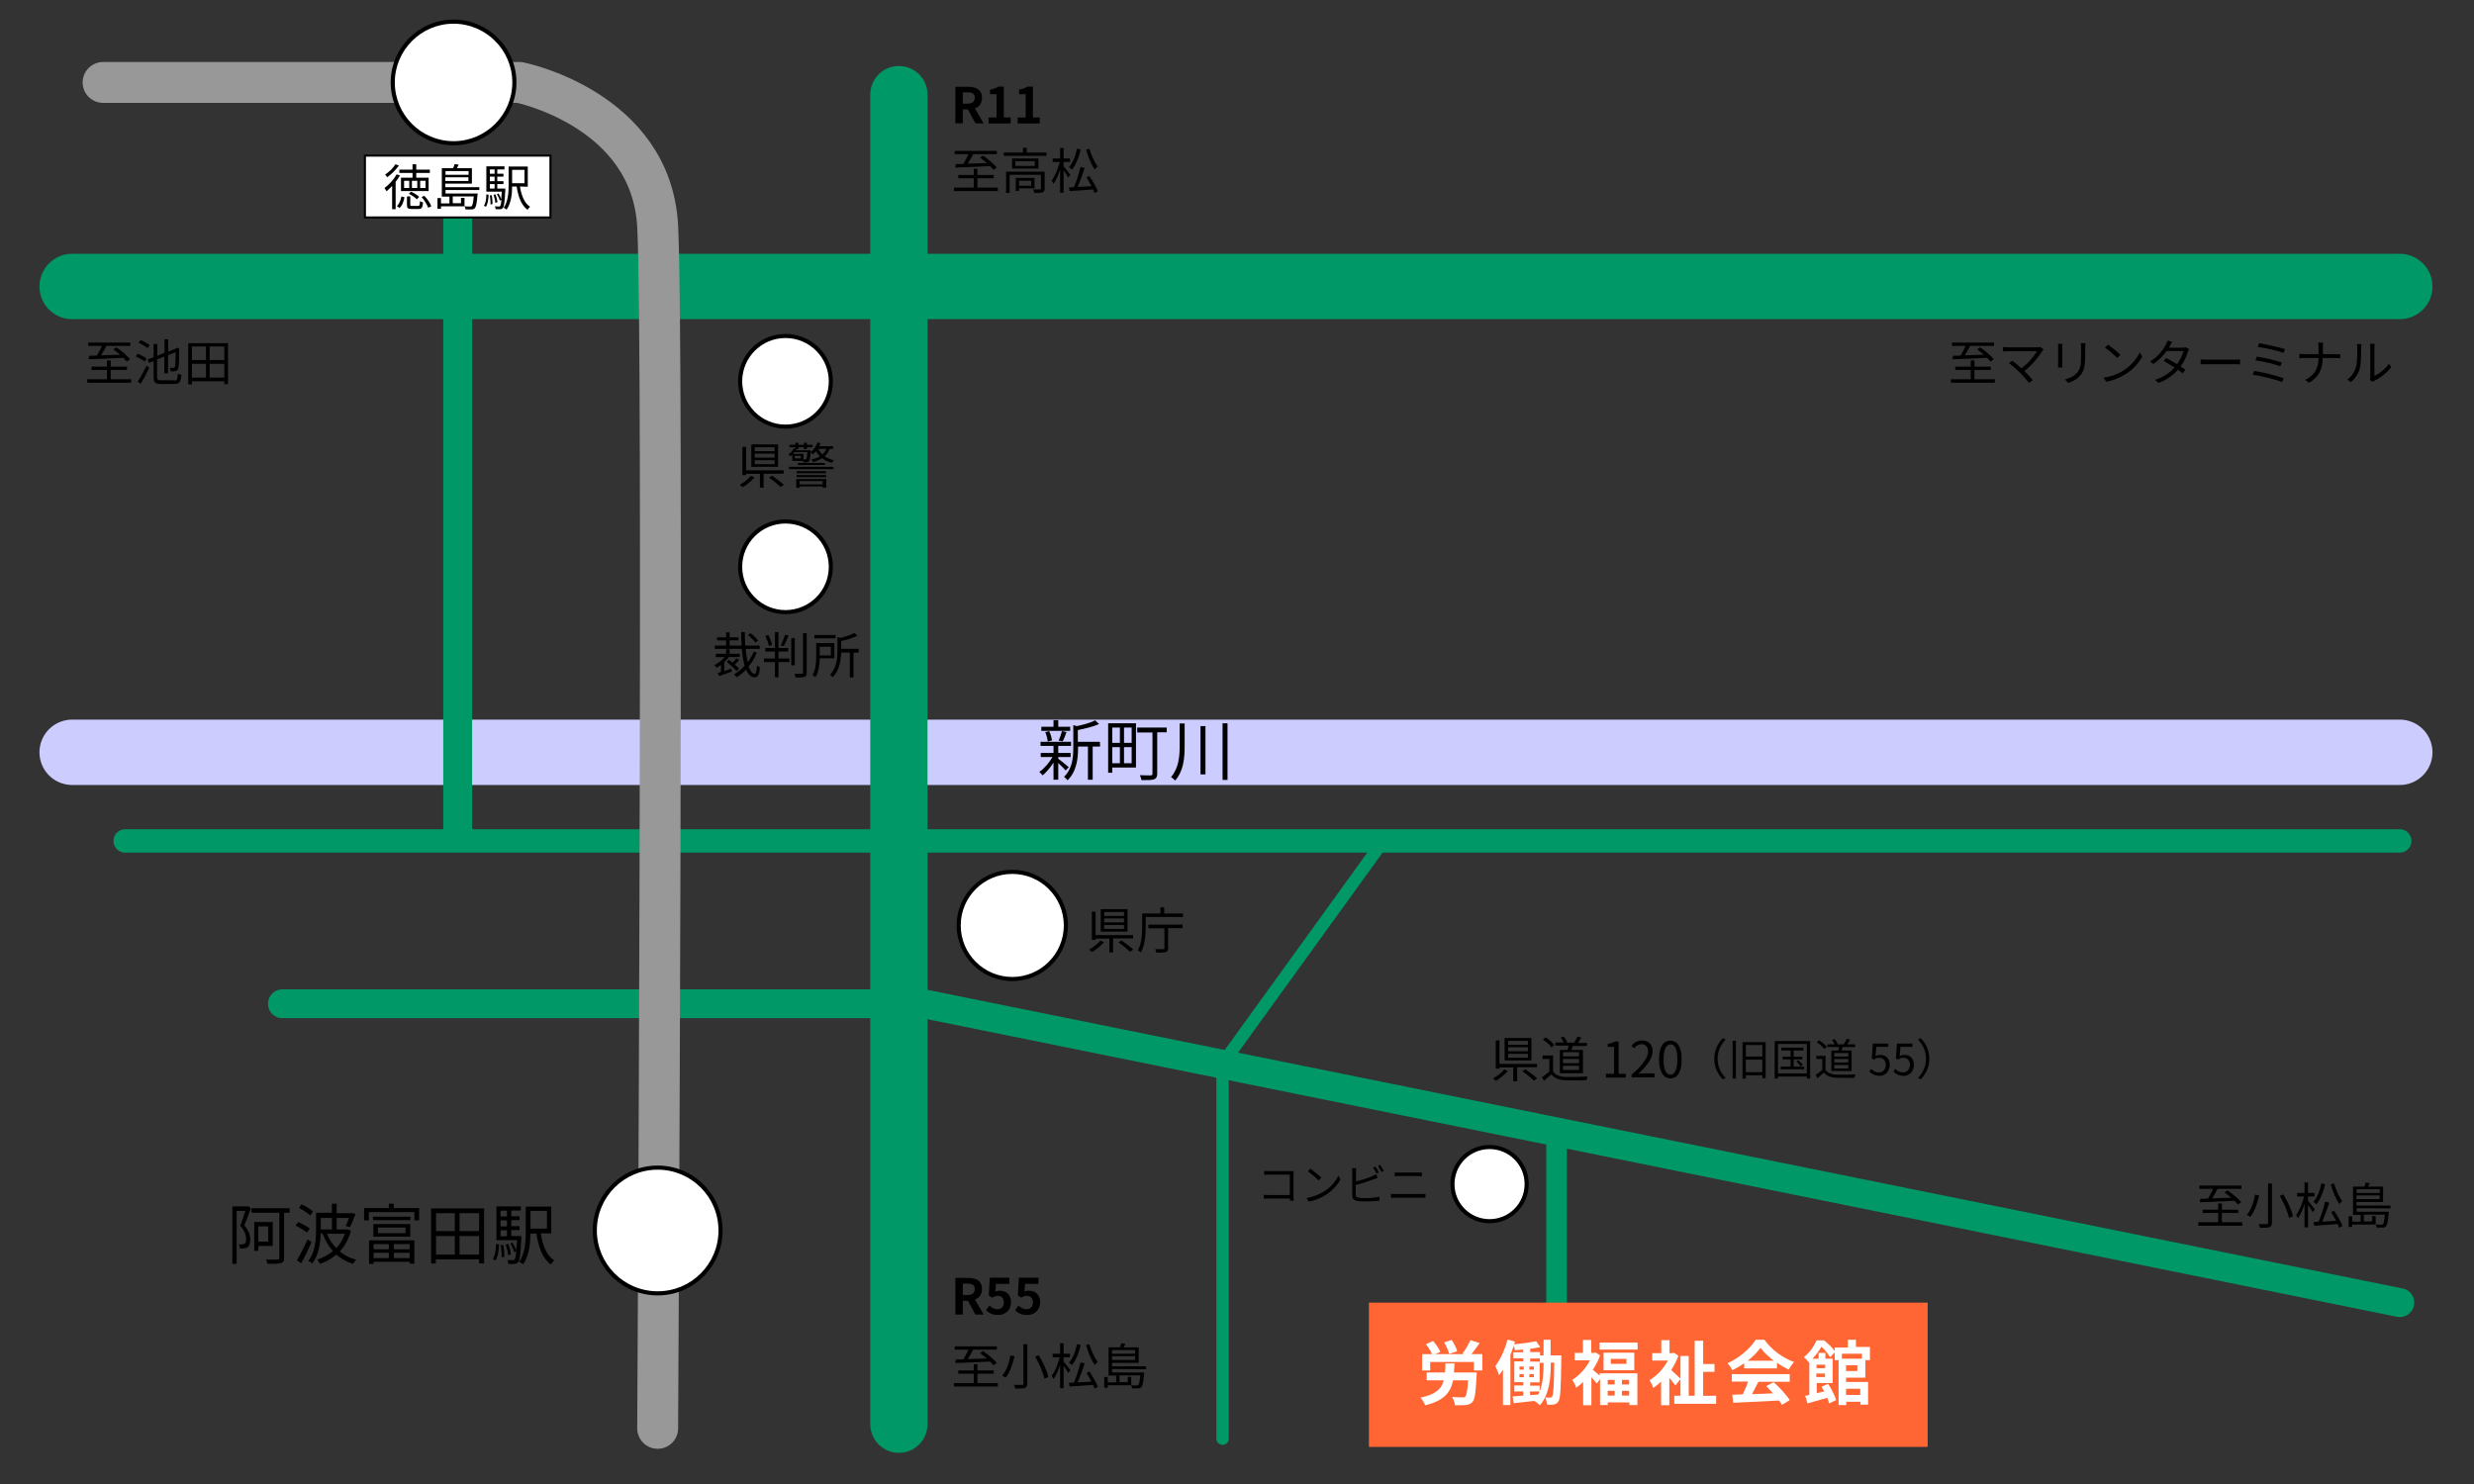 <?xml version="1.0" encoding="utf-8"?>
<!-- Generator: Adobe Illustrator 27.8.1, SVG Export Plug-In . SVG Version: 6.00 Build 0)  -->
<svg version="1.1" id="レイヤー_1" xmlns="http://www.w3.org/2000/svg" xmlns:xlink="http://www.w3.org/1999/xlink" x="0px"
	 y="0px" viewBox="0 0 1200 720" style="enable-background:new 0 0 1200 720;" xml:space="preserve">
<rect x="0" y="0" width="1200" height="720" fill="#333333" stroke="none"/>
<style type="text/css">
	.st0{fill:none;stroke:#CCCCFF;stroke-width:31.715;stroke-linecap:round;stroke-linejoin:round;stroke-miterlimit:10;}
	.st1{fill:none;stroke:#009866;stroke-width:31.715;stroke-linecap:round;stroke-linejoin:round;stroke-miterlimit:10;}
	.st2{fill:none;stroke:#009866;stroke-width:27.767;stroke-linecap:round;stroke-linejoin:round;stroke-miterlimit:10;}
	.st3{fill:none;stroke:#009866;stroke-width:14;stroke-linecap:round;stroke-linejoin:round;stroke-miterlimit:10;}
	.st4{fill:none;stroke:#009866;stroke-width:11.327;stroke-linecap:round;stroke-linejoin:round;stroke-miterlimit:10;}
	.st5{fill:none;stroke:#009866;stroke-width:10;stroke-linecap:round;stroke-linejoin:round;stroke-miterlimit:10;}
	.st6{fill:none;stroke:#009866;stroke-width:6;stroke-linecap:round;stroke-linejoin:round;stroke-miterlimit:10;}
	.st7{fill:#FFFFFF;}
	.st8{fill:#FFFFFF;stroke:#000000;stroke-miterlimit:10;}
	.st9{fill:#FF6633;}
	.st10{fill:none;stroke:#989899;stroke-width:19.834;stroke-linecap:round;stroke-linejoin:round;stroke-miterlimit:10;}
</style>
<g id="レイヤー_2_00000014631770864926876840000016657008604480489897_">
	<line class="st0" x1="35" y1="365" x2="1164" y2="365"/>
	<line class="st1" x1="35" y1="139" x2="1164" y2="139"/>
	<line class="st2" x1="436" y1="45.9" x2="436" y2="691"/>
	<line class="st3" x1="137" y1="487" x2="436" y2="487"/>
	<line class="st3" x1="448" y1="487" x2="1164" y2="632"/>
	<line class="st4" x1="60.7" y1="408" x2="1164" y2="408"/>
	<line class="st3" x1="222" y1="90" x2="222" y2="404"/>
	<line class="st5" x1="755" y1="549" x2="755" y2="646"/>
	<line class="st6" x1="593" y1="516" x2="593" y2="698"/>
	<line class="st6" x1="593" y1="516" x2="671" y2="408"/>
	<g>
		<path d="M516.9,373.8c-0.7-0.8-2.3-2.4-3.6-3.6v8.1H511V370c-1.6,2.5-3.6,4.8-5.3,6.2c-0.4-0.5-1.1-1.3-1.6-1.7
			c2.3-1.5,4.8-4.4,6.4-7.2h-5.7v-2h6.2v-3.4h-6.3v-2h14.8v2h-6.2v3.4h6v2h-6v0.8c1.2,0.9,4.3,3.4,5.1,4.1L516.9,373.8z
			 M519.1,354.6h-14v-2h5.9v-3.2h2.3v3.2h5.8V354.6z M508.2,359.8c-0.1-1.2-0.6-3.2-1.2-4.6l1.9-0.5c0.7,1.4,1.2,3.3,1.4,4.5
			L508.2,359.8z M513.5,359.3c0.6-1.3,1.3-3.3,1.6-4.6l2.2,0.5c-0.6,1.6-1.2,3.4-1.9,4.5L513.5,359.3z M533.6,362.2H530v16.1h-2.3
			v-16.1h-4.8v0.8c0,4.8-0.6,11.2-5.1,15.6c-0.3-0.5-1.2-1.3-1.7-1.7c4.1-4,4.5-9.5,4.5-14v-11.1l1.7,0.5c3.3-0.7,6.8-1.7,8.9-2.8
			l1.9,1.8c-2.7,1.2-6.7,2.2-10.3,2.9v5.7h10.7L533.6,362.2L533.6,362.2z"/>
		<path d="M551,372.4h-11.5v2.5h-2v-24H551V372.4z M539.5,353v7.4h3.7V353H539.5z M539.5,370.3h3.7v-7.8h-3.7V370.3z M548.9,353
			h-3.7v7.4h3.7V353z M548.9,370.3v-7.8h-3.7v7.8H548.9z M565.8,355.3h-4.5v20c0,1.6-0.4,2.3-1.5,2.8c-1.1,0.4-3.1,0.4-6.1,0.4
			c-0.1-0.6-0.5-1.7-0.8-2.4c2.3,0.1,4.5,0.1,5.2,0.1c0.6,0,0.9-0.2,0.9-0.8v-20h-7.4V353h14.3v2.3H565.8z"/>
		<path d="M574.6,351v10.8c0,6.1-0.5,12.2-4.6,16.9c-0.4-0.5-1.4-1.3-2-1.7c3.7-4.3,4.2-9.8,4.2-15.3V351H574.6z M584.7,352.3v23.4
			h-2.4v-23.4H584.7z M595.4,350.9v27.5H593v-27.5H595.4z"/>
	</g>
	<g>
		<g>
			<path d="M484,91v1.7h-21.3V91h9.6v-4.5h-7.5v-1.6h7.5v-3h1.8v3h7.9v1.6h-7.9V91H484z M463.6,79.6c1.1,0,2.3,0,3.7-0.1
				c0.8-1.4,1.8-3.2,2.4-4.7h-6.6v-1.6h20.4v1.6H472c-0.8,1.6-1.7,3.3-2.6,4.6c2.9-0.1,6.1-0.2,9.3-0.3c-1.1-0.9-2.2-1.8-3.3-2.6
				l1.4-1c2.4,1.6,5.3,4.1,6.7,5.8l-1.6,1.1c-0.4-0.5-1-1.1-1.7-1.8c-6.1,0.3-12.6,0.6-16.8,0.7L463.6,79.6z"/>
			<path d="M507.6,74v1.6h-20.7V74h9.3v-2.3h1.8V74H507.6z M506.7,91.5c0,1-0.2,1.5-1,1.8s-2,0.3-4,0.3c-0.1-0.5-0.3-1.2-0.6-1.7
				c1.5,0,2.9,0,3.3,0s0.5-0.1,0.5-0.5v-6.6h-15.2v8.8H488V83.3h18.7V91.5z M503.7,76.9v4.9h-12.8v-4.9H503.7z M501.9,78.2h-9.4v2.3
				h9.4V78.2z M494.3,91.4v1.2h-1.6v-6.3h9.1v5.1C501.8,91.4,494.3,91.4,494.3,91.4z M494.3,87.7v2.4h5.9v-2.4H494.3z"/>
			<path d="M518.1,86.1c-0.4-0.8-1.4-2.3-2.2-3.5v10.9h-1.7V82.3c-0.9,2.7-2,5.3-3.2,6.9c-0.2-0.5-0.6-1.2-0.9-1.6
				c1.6-2,3.1-5.8,3.9-9h-3.4v-1.7h3.6v-5.1h1.7v5.1h3.1v1.7h-3.1v2.1c0.7,0.8,2.8,3.5,3.3,4.2L518.1,86.1z M524.2,72.6
				c-0.9,3.8-2.4,7.4-4.2,9.7c-0.3-0.3-1.1-0.9-1.5-1.2c1.9-2.1,3.2-5.4,3.9-9L524.2,72.6z M528.4,85.4c1.6,2.4,3.4,5.5,4.1,7.4
				l-1.6,0.9c-0.2-0.5-0.4-1.1-0.7-1.8c-4.2,0.3-8.4,0.6-11.4,0.8l-0.3-1.8c0.7,0,1.6-0.1,2.4-0.1c1.2-2.7,2.5-6.8,3.2-9.8l2,0.5
				c-0.9,2.9-2.3,6.6-3.4,9.2c2.1-0.1,4.4-0.2,6.7-0.4c-0.7-1.4-1.6-2.9-2.4-4.2L528.4,85.4z M528.4,72.2c0.9,3.1,2.6,6.7,4,8.6
				c-0.4,0.3-1.1,1-1.4,1.4c-1.6-2.2-3.2-6.1-4.2-9.6L528.4,72.2z"/>
		</g>
	</g>
	<g>
		<g>
			<path d="M473.1,59.8l-3.6-6.7H467v6.7h-3.6V42.1h6.2c3.7,0,6.7,1.3,6.7,5.4c0,2.7-1.3,4.3-3.4,5.1l4.2,7.3L473.1,59.8L473.1,59.8
				z M467,50.3h2.3c2.3,0,3.5-1,3.5-2.9s-1.2-2.6-3.5-2.6H467V50.3z"/>
			<path d="M479.6,57h3.8V45.7h-3.2v-2.2c1.8-0.3,3-0.8,4.1-1.5h2.6v15h3.3v2.9h-10.7V57H479.6z"/>
			<path d="M493.7,57h3.8V45.7h-3.2v-2.2c1.8-0.3,3-0.8,4.1-1.5h2.6v15h3.3v2.9h-10.7V57H493.7z"/>
		</g>
	</g>
	<g>
		<path d="M63.6,184v1.7H42.3V184h9.6v-4.5h-7.5v-1.6h7.5v-3h1.8v3h7.9v1.6h-7.9v4.5H63.6z M43.3,172.6c1.1,0,2.3,0,3.7-0.1
			c0.8-1.4,1.8-3.2,2.4-4.7h-6.6v-1.6h20.4v1.6H51.6c-0.8,1.6-1.7,3.3-2.6,4.6c2.9-0.1,6.1-0.2,9.3-0.3c-1.1-0.9-2.2-1.8-3.3-2.6
			l1.4-1c2.4,1.6,5.3,4.1,6.7,5.8l-1.6,1.1c-0.4-0.5-1-1.1-1.7-1.8c-6.1,0.3-12.6,0.6-16.8,0.7L43.3,172.6z"/>
		<path d="M70.2,175.4c-0.9-0.7-2.8-1.8-4.3-2.5l0.9-1.3c1.5,0.6,3.4,1.6,4.3,2.4L70.2,175.4z M66.8,185.1c1.2-1.8,3-5,4.3-7.7
			l1.3,1.1c-1.2,2.5-2.8,5.5-4.2,7.7L66.8,185.1z M71.6,168.9c-0.9-0.8-2.8-1.9-4.4-2.6l1-1.3c1.5,0.6,3.5,1.7,4.4,2.5L71.6,168.9z
			 M84.4,184.7c1.4,0,1.7-0.6,1.9-3.5c0.5,0.3,1.2,0.6,1.7,0.7c-0.3,3.3-0.9,4.4-3.5,4.4h-6.3c-2.8,0-3.7-0.7-3.7-3.3v-7.8l-2.2,0.8
			l-0.7-1.6l2.9-1.1v-6.4h1.8v5.7l3.5-1.4v-6.6h1.8v6l3.8-1.5l0.1-0.1l0.3-0.3l1.2,0.5l-0.1,0.3c0,4.3-0.1,7.8-0.3,8.8
			c-0.2,1.1-0.7,1.5-1.4,1.7c-0.6,0.2-1.7,0.2-2.4,0.2c0-0.6-0.2-1.3-0.5-1.7c0.7,0,1.6,0,1.8,0c0.4,0,0.6-0.1,0.8-0.7
			c0.2-0.6,0.2-3.2,0.3-6.9l-3.7,1.4v8.8h-1.8V173l-3.5,1.4v8.4c0,1.3,0.3,1.7,2,1.7h6.2V184.7z"/>
		<path d="M110.6,166.4v20h-1.8V185H93.1v1.5h-1.8v-20h19.3V166.4z M93.1,168.1v6.6h6.8v-6.6H93.1z M93.1,183.2h6.8v-6.7h-6.8V183.2
			z M108.8,168.1h-7.1v6.6h7.1V168.1z M108.8,183.2v-6.7h-7.1v6.7H108.8z"/>
	</g>
	<g>
		<path d="M967.6,184v1.7h-21.3V184h9.6v-4.5h-7.5v-1.6h7.5v-3h1.8v3h7.9v1.6h-7.9v4.5H967.6z M947.3,172.6c1.1,0,2.3,0,3.7-0.1
			c0.8-1.4,1.8-3.2,2.4-4.7h-6.6v-1.6h20.4v1.6h-11.6c-0.8,1.6-1.7,3.3-2.6,4.6c2.9-0.1,6.1-0.2,9.3-0.3c-1.1-0.9-2.2-1.8-3.3-2.6
			l1.4-1c2.4,1.6,5.3,4.1,6.7,5.8l-1.6,1.1c-0.4-0.5-1-1.1-1.7-1.8c-6.1,0.3-12.6,0.6-16.8,0.7L947.3,172.6z"/>
		<path d="M991.2,169.6c-0.2,0.3-0.5,0.5-0.6,0.7c-1.7,2.8-4.8,6.7-8.7,9.7c1.4,1.4,3.1,3.2,4.1,4.4l-1.8,1.4
			c-0.9-1.2-2.8-3.3-4.3-4.9c-1.4-1.4-4.2-3.8-5.5-4.7l1.6-1.2c0.9,0.6,2.9,2.2,4.5,3.7c3.5-2.6,6.3-6.2,7.5-8.3h-14.1
			c-0.9,0-2,0.1-2.4,0.1v-2.2c0.7,0.1,1.6,0.2,2.4,0.2h14.3c0.7,0,1.2-0.1,1.5-0.2L991.2,169.6z"/>
		<path d="M1000.4,166.8c0,0.5-0.1,1.2-0.1,1.7v8c0,0.6,0,1.4,0.1,1.8h-2.2c0-0.4,0.1-1.1,0.1-1.8v-8c0-0.4,0-1.3-0.1-1.7H1000.4z
			 M1011.5,166.6c0,0.6-0.1,1.3-0.1,2.1v3.9c0,5.8-0.8,7.7-2.5,9.7c-1.6,1.9-4,2.9-5.7,3.5l-1.6-1.7c2.2-0.6,4.3-1.5,5.8-3.2
			c1.7-2,2-3.9,2-8.5v-3.8c0-0.8-0.1-1.5-0.1-2.1h2.2V166.6z"/>
		<path d="M1029.9,179.8c3.7-2.3,6.6-5.9,8-8.8l1.2,2c-1.7,3-4.4,6.3-8.1,8.5c-2.4,1.5-5.4,3-9.4,3.7l-1.3-2
			C1024.5,182.7,1027.6,181.2,1029.9,179.8z M1028.5,172.2l-1.5,1.5c-1.2-1.2-4.2-3.8-6-5l1.4-1.5
			C1024.1,168.3,1027.1,170.8,1028.5,172.2z"/>
		<path d="M1061.8,169.4c-0.2,0.3-0.4,0.9-0.6,1.3c-0.6,2.1-1.8,4.8-3.5,7.1c0.9,0.6,1.7,1.1,2.3,1.6l-1.3,1.7
			c-0.6-0.5-1.4-1-2.3-1.7c-2.2,2.5-5.2,4.8-9.4,6.4l-1.7-1.5c4.2-1.3,7.3-3.6,9.5-6c-1.9-1.2-3.9-2.4-5.3-3.2l1.2-1.4
			c1.4,0.7,3.4,1.9,5.3,3c1.5-2,2.6-4.5,3.1-6.4h-8.2c-1.5,2.1-3.7,4.5-6.4,6.3l-1.6-1.2c4.1-2.5,6.6-6.1,7.7-8.3
			c0.2-0.4,0.6-1.3,0.8-1.9l2.2,0.7c-0.4,0.6-0.8,1.4-1.1,1.9c-0.1,0.3-0.3,0.6-0.5,0.9h6.6c0.6,0,1.2-0.1,1.6-0.2L1061.8,169.4z"/>
		<path d="M1067.4,174.4c0.7,0,2,0.1,3.3,0.1h13.2c1.2,0,2.1-0.1,2.6-0.1v2.4c-0.5,0-1.5-0.1-2.6-0.1h-13.2c-1.3,0-2.6,0-3.3,0.1
			V174.4z"/>
		<path d="M1107.7,183.6l-0.8,1.8c-3.2-1.4-10.3-3-14.2-3.6l0.7-1.8C1097.4,180.6,1104.4,182.2,1107.7,183.6z M1106.8,175.9
			l-0.8,1.8c-2.8-1.1-8.6-2.4-12-2.9l0.7-1.8C1098,173.5,1103.8,174.8,1106.8,175.9z M1108.4,169.4l-0.8,1.8
			c-2.9-1.1-9.2-2.4-12.5-2.9l0.7-1.8C1098.9,167.1,1105.4,168.4,1108.4,169.4z"/>
		<path d="M1133,171.9c0.8,0,1.7,0,2.1-0.1v2c-0.4,0-1.4-0.1-2.1-0.1h-6.4c0,5.3-1.8,9.2-6.6,12l-1.9-1.4c4.5-2.1,6.5-5.7,6.5-10.6
			h-7c-0.9,0-1.8,0-2.3,0.1v-2.1c0.5,0,1.3,0.1,2.2,0.1h7.1v-3.2c0-0.7-0.1-1.9-0.2-2.4h2.4c-0.1,0.5-0.1,1.7-0.1,2.4v3.2h6.3V171.9
			z"/>
		<path d="M1138.5,184.2c2-1.4,3.5-3.6,4.2-5.9c0.7-2.2,0.7-7,0.7-9.6c0-0.7-0.1-1.2-0.2-1.8h2.2c0,0.3-0.1,1-0.1,1.7
			c0,2.7-0.1,7.8-0.7,10.2c-0.7,2.6-2.3,4.9-4.3,6.6L1138.5,184.2z M1149.5,184.3c0.1-0.4,0.2-0.9,0.2-1.3v-14.4
			c0-0.9-0.1-1.6-0.1-1.8h2.2c0,0.2-0.1,0.9-0.1,1.8v13.8c2.2-1,5.2-3.2,7-5.9l1.2,1.6c-2.1,2.8-5.4,5.3-8.2,6.6
			c-0.4,0.2-0.6,0.4-0.8,0.6L1149.5,184.3z"/>
	</g>
	<g>
		<path d="M121.7,586.2c-0.9,2.6-2.1,5.7-3.2,8.3c2.3,2.7,2.9,5,2.9,6.9c0,1.7-0.4,3.1-1.3,3.7c-0.4,0.4-1,0.5-1.6,0.6
			s-1.5,0.1-2.1,0.1c0-0.6-0.3-1.5-0.6-2.1c0.7,0.1,1.3,0.1,1.9,0c0.4,0,0.7-0.1,1-0.3c0.5-0.4,0.7-1.2,0.7-2.2
			c0-1.7-0.6-3.9-2.9-6.5c0.9-2.3,1.9-5.1,2.5-7.2h-4.2v25.7h-2.1v-27.9h7.2l0.4-0.1L121.7,586.2z M140.6,588.4h-2.8v21.8
			c0,1.7-0.4,2.3-1.6,2.6c-1.2,0.4-3.1,0.4-6.4,0.4c-0.1-0.6-0.5-1.5-0.8-2.1c2.5,0.1,4.9,0.1,5.6,0s0.9-0.2,0.9-0.9v-21.8H122v-2.2
			h18.5v2.2H140.6z M125.3,604.5v2.4h-2v-14h9v11.6H125.3z M125.3,595v7.4h4.8V595H125.3z"/>
		<path d="M148.9,598c-1.2-1-3.7-2.5-5.6-3.4l1.4-1.7c1.9,0.9,4.4,2.2,5.6,3.2L148.9,598z M151.1,602.6c-1.4,3.4-3.3,7.3-5,10.3
			l-2.1-1.4c1.5-2.5,3.6-6.6,5.2-10.2L151.1,602.6z M150.5,589.7c-1.2-1.1-3.6-2.7-5.5-3.7l1.3-1.7c1.9,0.9,4.4,2.4,5.5,3.5
			L150.5,589.7z M170.2,597.1c-1.1,4.2-3,7.5-5.4,10.1c2.2,1.8,4.9,3.2,8,4c-0.6,0.5-1.2,1.4-1.6,2c-3.1-1-5.8-2.5-8.1-4.5
			c-2.3,2-5,3.5-7.8,4.5c-0.3-0.6-1-1.5-1.5-2c2.8-1,5.5-2.3,7.7-4.2c-2.2-2.4-3.8-5.3-5.1-8.6h-0.8c-0.2,4.7-1,10.5-4.1,14.6
			c-0.4-0.4-1.4-1-2-1.2c3.5-4.4,3.8-10.7,3.8-15.3v-8.1h7.7V584h2.3v4.6h7l0.4-0.1l1.7,0.5c-0.8,2.3-1.8,4.8-2.7,6.4l-2-0.6
			c0.5-1,1.1-2.5,1.6-3.9h-6v5.6h4.9l0.4-0.1L170.2,597.1z M155.6,590.9v5.6h5.4v-5.6H155.6z M158.6,598.6c1.1,2.7,2.6,5,4.5,7
			c1.8-1.9,3.2-4.3,4.2-7H158.6z"/>
		<path d="M203.3,586.1v6H201v-4h-22.1v4h-2.3v-6h12V584h2.4v2.1H203.3z M179,601.8h22v11.3h-2.3v-0.9h-17.5v1H179V601.8z
			 M199.1,592h-18.2v-1.7h18.2V592z M181.1,600v-6.1H199v6.1H181.1z M181.2,603.6v2.5h7.4v-2.5H181.2z M181.2,610.4h7.4v-2.6h-7.4
			V610.4z M183.3,598.3h13.4v-2.7h-13.4V598.3z M198.7,603.6H191v2.5h7.7V603.6z M198.7,610.4v-2.6H191v2.6H198.7z"/>
		<path d="M234.8,586.3V613h-2.4v-2h-21v2h-2.3v-26.7H234.8z M211.5,588.6v8.7h9.1v-8.7H211.5z M211.5,608.7h9.1v-9h-9.1V608.7z
			 M232.4,588.6h-9.5v8.7h9.5V588.6z M232.4,608.7v-9h-9.5v9H232.4z"/>
		<path d="M239,610.8c1.2-1.6,1.5-4.5,1.6-7.3l1.5,0.3c-0.2,2.9-0.5,6-1.8,7.8L239,610.8z M252.9,599.8c0,0,0,0.6,0,1
			c-0.4,7.9-0.8,10.7-1.6,11.6c-0.5,0.6-1,0.8-1.8,0.8c-0.6,0.1-1.8,0.1-2.9,0c-0.1-0.6-0.3-1.4-0.5-1.9c1.1,0.1,2.1,0.1,2.6,0.1
			s0.7-0.1,0.9-0.3c0.3-0.4,0.6-1.6,0.8-4l-1,0.4c-0.3-1.2-1.1-2.9-1.9-4.2l1.1-0.4c0.7,1.1,1.4,2.6,1.8,3.7
			c0.1-1.3,0.2-2.9,0.4-4.9h-10v-16.4h11.8v2H248v2.8h4v1.9h-4v2.9h4v1.9h-4v2.9h4.9V599.8z M242.8,587.4v2.8h3.1v-2.8H242.8z
			 M245.9,592.1h-3.1v2.9h3.1V592.1z M242.8,599.8h3.1v-2.9h-3.1V599.8z M244.1,604c0.4,1.9,0.6,4.2,0.5,5.8l-1.3,0.2
			c0.1-1.6-0.1-4-0.4-5.9L244.1,604z M246.5,609c-0.1-1.4-0.7-3.5-1.2-5.2l1.2-0.3c0.7,1.6,1.2,3.7,1.3,5.1L246.5,609z M262.3,598.4
			c0.9,5.9,2.9,10.8,6.5,13.1c-0.5,0.5-1.2,1.3-1.6,2c-4-2.9-6-8.2-7-15h-2.9c-0.1,4.8-0.6,10.9-3.6,14.9c-0.4-0.4-1.4-1-1.9-1.2
			c3-4.1,3.2-10.1,3.2-14.7v-12.1h12.4v13H262.3z M257.3,587.5v8.6h8v-8.6H257.3z"/>
	</g>
	<g>
		<path d="M484,671v1.7h-21.3V671h9.6v-4.5h-7.5v-1.6h7.5v-3h1.8v3h7.9v1.6h-7.9v4.5H484z M463.6,659.6c1.1,0,2.3,0,3.7-0.1
			c0.8-1.4,1.8-3.2,2.4-4.7h-6.6v-1.6h20.4v1.6H472c-0.8,1.6-1.7,3.3-2.6,4.6c2.9-0.1,6.1-0.2,9.3-0.3c-1.1-0.9-2.2-1.8-3.3-2.6
			l1.4-1c2.4,1.6,5.3,4.1,6.7,5.8l-1.6,1.1c-0.4-0.5-1-1.1-1.7-1.8c-6.1,0.3-12.6,0.6-16.8,0.7L463.6,659.6z"/>
		<path d="M492.1,658c-0.8,3.5-2.2,7.8-4.3,10.4c-0.4-0.3-1.2-0.7-1.7-0.9c2.1-2.5,3.5-6.6,4-9.9L492.1,658z M498.3,652.1v19.1
			c0,1.3-0.4,1.8-1.2,2.2c-0.9,0.3-2.4,0.3-4.6,0.3c-0.1-0.5-0.5-1.3-0.7-1.8c1.8,0.1,3.5,0,3.9,0c0.5,0,0.7-0.2,0.7-0.6v-19.1h1.9
			V652.1z M503.8,657.5c2.1,3.4,4.1,7.7,4.7,10.6l-1.9,0.8c-0.6-2.8-2.5-7.3-4.5-10.7L503.8,657.5z"/>
		<path d="M518.1,666.1c-0.4-0.8-1.4-2.3-2.2-3.5v10.9h-1.7v-11.3c-0.9,2.7-2,5.3-3.2,6.9c-0.2-0.5-0.6-1.2-0.9-1.6
			c1.6-2,3.1-5.8,3.9-9h-3.4v-1.7h3.6v-5.1h1.7v5.1h3.1v1.7h-3.1v2.1c0.7,0.8,2.8,3.5,3.3,4.2L518.1,666.1z M524.2,652.6
			c-0.9,3.8-2.4,7.4-4.2,9.7c-0.3-0.3-1.1-0.9-1.5-1.2c1.9-2.1,3.2-5.4,3.9-9L524.2,652.6z M528.4,665.4c1.6,2.4,3.4,5.5,4.1,7.4
			l-1.6,0.9c-0.2-0.5-0.4-1.1-0.7-1.8c-4.2,0.3-8.4,0.6-11.4,0.8l-0.3-1.8c0.7,0,1.6-0.1,2.4-0.1c1.2-2.7,2.5-6.8,3.2-9.8l2,0.5
			c-0.9,2.9-2.3,6.6-3.4,9.2c2.1-0.1,4.4-0.2,6.7-0.4c-0.7-1.4-1.6-2.9-2.4-4.2L528.4,665.4z M528.4,652.2c0.9,3.1,2.6,6.7,4,8.6
			c-0.4,0.3-1.1,1-1.4,1.4c-1.6-2.2-3.2-6.1-4.2-9.6L528.4,652.2z"/>
		<path d="M539.4,664.2v1.7H555c0,0,0,0.5-0.1,0.7c-0.3,4.1-0.7,5.7-1.3,6.4c-0.4,0.4-0.8,0.6-1.5,0.6c-0.6,0-1.8,0-3,0
			c0-0.5-0.2-1.1-0.5-1.5c1.2,0.1,2.3,0.1,2.7,0.1s0.6,0,0.8-0.2c0.4-0.4,0.7-1.6,1-4.7H543v3.3h4V668h1.7v4.1h-11.4v1.2h-1.7v-5.2
			h1.7v2.6h4.1v-3.3h-3.7v-13.7h5.5c0.3-0.7,0.6-1.4,0.7-2l2,0.3c-0.3,0.6-0.6,1.2-0.9,1.7h7.3v7.5h-12.9v1.7h16.5v1.4L539.4,664.2
			L539.4,664.2z M539.4,655v1.8h11.2V655H539.4z M550.6,659.8V658h-11.2v1.8H550.6z"/>
	</g>
	<g>
		<path d="M473.1,637.8l-3.6-6.7H467v6.7h-3.6V620h6.2c3.7,0,6.7,1.3,6.7,5.4c0,2.7-1.3,4.3-3.4,5.1l4.2,7.3H473.1z M467,628.3h2.3
			c2.3,0,3.5-1,3.5-2.9s-1.2-2.6-3.5-2.6H467V628.3z"/>
		<path d="M478.3,635.7l1.6-2.3c1,1,2.3,1.8,3.9,1.8c1.8,0,3.1-1.2,3.1-3.3s-1.2-3.2-3-3.2c-1.1,0-1.6,0.3-2.7,0.9l-1.6-1.1l0.5-8.6
			h9.5v3h-6.5l-0.3,3.8c0.7-0.3,1.3-0.5,2.1-0.5c3,0,5.5,1.8,5.5,5.6c0,4-2.9,6.2-6.2,6.2C481.5,638.1,479.6,637,478.3,635.7z"/>
		<path d="M492.4,635.7l1.6-2.3c1,1,2.3,1.8,3.9,1.8c1.8,0,3.1-1.2,3.1-3.3s-1.2-3.2-3-3.2c-1.1,0-1.6,0.3-2.7,0.9l-1.6-1.1l0.5-8.6
			h9.5v3h-6.5l-0.3,3.8c0.7-0.3,1.3-0.5,2.1-0.5c3,0,5.5,1.8,5.5,5.6c0,4-2.9,6.2-6.2,6.2C495.6,638.1,493.7,637,492.4,635.7z"/>
	</g>
	<g>
		<path d="M535.5,457.1c-1.5,1.7-3.8,3.6-5.8,4.8c-0.4-0.4-1-0.9-1.4-1.2c2-1.1,4.2-2.8,5.4-4.3L535.5,457.1z M539.9,455.4v6.7h-1.8
			v-6.7h-6.7v0.6h-1.8v-13.7h1.8v11.4h18.2v1.6h-9.7V455.4z M546.9,452h-13v-10.9h13V452z M545.2,442.5h-9.6v1.9h9.6V442.5z
			 M545.2,445.6h-9.6v1.9h9.6V445.6z M545.2,448.8h-9.6v1.9h9.6V448.8z M544,456.3c1.9,1.3,4.4,3.2,5.7,4.4l-1.6,1.1
			c-1.2-1.2-3.6-3.2-5.6-4.6L544,456.3z"/>
		<path d="M573.8,443.2v1.7h-18.1v4.7c0,3.6-0.3,8.9-2.3,12.5c-0.3-0.3-1.1-0.8-1.5-1c1.9-3.4,2.1-8.1,2.1-11.5v-6.4h8.9v-3h1.8v3
			L573.8,443.2L573.8,443.2z M557,448.6h16.6v1.7h-7v9.7c0,1.1-0.3,1.6-1.1,1.9c-0.9,0.3-2.3,0.3-4.6,0.3c-0.1-0.5-0.4-1.2-0.6-1.7
			c1.8,0.1,3.4,0,3.9,0s0.6-0.1,0.6-0.5v-9.6H557V448.6z"/>
	</g>
	<g>
		<path d="M731.4,519.6c-1.5,1.7-3.8,3.6-5.8,4.8c-0.4-0.4-1-0.9-1.4-1.2c2-1.1,4.2-2.8,5.4-4.3L731.4,519.6z M735.9,517.9v6.7H734
			v-6.7h-6.7v0.6h-1.8v-13.7h1.8v11.4h18.2v1.6h-9.6V517.9z M742.8,514.5h-13v-10.9h13V514.5z M741.1,505h-9.6v1.9h9.6V505z
			 M741.1,508.1h-9.6v1.9h9.6V508.1z M741.1,511.3h-9.6v1.9h9.6V511.3z M739.9,518.8c1.9,1.3,4.4,3.2,5.7,4.4l-1.6,1.1
			c-1.2-1.2-3.6-3.2-5.6-4.6L739.9,518.8z"/>
		<path d="M753.3,519.8c1.1,1.8,3.2,2.6,6,2.7c2.6,0.1,7.9,0,10.8-0.2c-0.2,0.4-0.5,1.3-0.6,1.8c-2.6,0.1-7.5,0.1-10.2,0
			c-3.1-0.1-5.3-1-6.8-2.8c-1.2,1-2.4,2-3.6,3.1l-1-1.8c1.1-0.7,2.4-1.7,3.6-2.7v-6.1h-3.3v-1.7h5.1V519.8z M752.5,508.2
			c-0.7-1.2-2.5-2.8-4.1-3.8l1.3-1.1c1.5,1,3.3,2.5,4.2,3.7L752.5,508.2z M760.4,509.2c0.1-0.6,0.3-1.3,0.4-1.9h-6.4v-1.5h4.1
			c-0.3-0.7-0.9-1.7-1.5-2.4l1.4-0.5c0.7,0.8,1.5,1.9,1.8,2.7l-0.6,0.3h3.9c0.6-0.9,1.3-2.2,1.7-3l1.8,0.5c-0.5,0.9-1.1,1.8-1.6,2.6
			h4.3v1.5h-6.8c-0.2,0.6-0.5,1.3-0.7,1.9h5.6v11.3h-11.2v-11.3h3.8V509.2z M765.9,510.5h-7.8v2h7.8V510.5z M765.9,513.8h-7.8v2h7.8
			V513.8z M765.9,517.1h-7.8v2h7.8V517.1z"/>
		<path d="M779,521h3.9v-13.1h-3.1v-1.4c1.6-0.3,2.7-0.7,3.6-1.2h1.7V521h3.5v1.8H779V521z"/>
		<path d="M791.3,521.5c5.5-4.8,8.1-8.3,8.1-11.4c0-2-1.1-3.5-3.2-3.5c-1.4,0-2.7,0.9-3.6,2l-1.3-1.2c1.4-1.6,3-2.6,5.2-2.6
			c3.1,0,5.1,2.1,5.1,5.2c0,3.5-2.8,7.1-6.9,11c0.9-0.1,2-0.2,2.9-0.2h4.9v1.9h-11.1v-1.2H791.3z"/>
		<path d="M804.7,514c0-6.1,2.1-9.1,5.5-9.1c3.3,0,5.5,3,5.5,9.1c0,6.1-2.1,9.2-5.5,9.2C806.9,523.1,804.7,520.1,804.7,514z
			 M813.6,514c0-5.1-1.3-7.3-3.3-7.3s-3.4,2.2-3.4,7.3c0,5.2,1.3,7.4,3.4,7.4C812.2,521.4,813.6,519.1,813.6,514z"/>
		<path d="M831.5,513.7c0-4.1,1.7-7.4,4.2-10l1.3,0.7c-2.4,2.5-3.9,5.6-3.9,9.3c0,3.7,1.5,6.8,3.9,9.3l-1.3,0.7
			C833.1,521.1,831.5,517.8,831.5,513.7z"/>
		<path d="M840.4,505h1.6v18.3h-1.6V505z M856.4,505.6v17.5h-1.6v-1.4h-8v1.6h-1.6v-17.7L856.4,505.6L856.4,505.6z M846.8,507v5.6h8
			V507H846.8z M854.8,520.2v-6.1h-8v6.1H854.8z"/>
		<path d="M878,505.1v18.2h-1.6v-1h-14v1h-1.6v-18.2L878,505.1L878,505.1z M876.4,520.8v-14.3h-14v14.3H876.4z M875.1,517.5v1.3
			h-11.4v-1.3h4.8V514h-3.9v-1.3h3.9v-3H864v-1.4h10.7v1.4H870v3h4.2v1.3H870v3.5H875.1z M872.3,514.4c0.8,0.7,1.7,1.6,2.1,2.3
			l-1.1,0.6c-0.4-0.7-1.3-1.7-2-2.4L872.3,514.4z"/>
		<path d="M885.4,519c1,1.5,2.8,2.2,5.2,2.4c2.3,0.1,6.9,0,9.4-0.1c-0.2,0.4-0.4,1.1-0.5,1.6c-2.3,0.1-6.6,0.1-8.9,0
			c-2.7-0.1-4.6-0.9-5.9-2.5c-1,0.9-2.1,1.8-3.2,2.7l-0.8-1.6c1-0.6,2.1-1.5,3.2-2.4v-5.3H881v-1.5h4.5L885.4,519L885.4,519z
			 M884.8,508.9c-0.7-1-2.2-2.4-3.6-3.3l1.2-0.9c1.3,0.9,2.9,2.2,3.7,3.2L884.8,508.9z M891.7,509.7c0.1-0.5,0.2-1.1,0.3-1.7h-5.6
			v-1.3h3.5c-0.3-0.7-0.8-1.5-1.3-2.1l1.2-0.5c0.7,0.7,1.3,1.7,1.6,2.4l-0.5,0.2h3.4c0.5-0.8,1.1-1.9,1.5-2.7l1.6,0.4
			c-0.4,0.8-1,1.6-1.4,2.3h3.8v1.3h-6c-0.2,0.6-0.4,1.2-0.6,1.7h4.9v9.9h-9.8v-9.9L891.7,509.7L891.7,509.7z M896.5,510.9h-6.8v1.7
			h6.8V510.9z M896.5,513.8h-6.8v1.7h6.8V513.8z M896.5,516.7h-6.8v1.7h6.8V516.7z"/>
		<path d="M906.7,519.9l0.9-1.3c0.9,0.9,2,1.7,3.8,1.7s3.3-1.4,3.3-3.6c0-2.2-1.3-3.5-3.2-3.5c-1,0-1.7,0.3-2.6,0.9l-1-0.6l0.5-7.2
			h7.5v1.6h-5.8l-0.4,4.5c0.7-0.4,1.4-0.6,2.3-0.6c2.6,0,4.6,1.5,4.6,4.9c0,3.4-2.4,5.3-5,5.3C909.2,521.9,907.7,520.9,906.7,519.9z
			"/>
		<path d="M918.4,519.9l0.9-1.3c0.9,0.9,2,1.7,3.8,1.7s3.3-1.4,3.3-3.6c0-2.2-1.3-3.5-3.2-3.5c-1,0-1.7,0.3-2.6,0.9l-1-0.6l0.5-7.2
			h7.5v1.6h-5.8l-0.4,4.5c0.7-0.4,1.4-0.6,2.3-0.6c2.6,0,4.6,1.5,4.6,4.9c0,3.4-2.4,5.3-5,5.3C920.9,521.9,919.4,520.9,918.4,519.9z
			"/>
		<path d="M935.8,513.7c0,4.1-1.7,7.4-4.2,10l-1.3-0.7c2.4-2.5,3.9-5.6,3.9-9.3s-1.5-6.8-3.9-9.3l1.3-0.7
			C934.2,506.3,935.8,509.6,935.8,513.7z"/>
	</g>
	<g>
		<path d="M1087.6,593v1.7h-21.3V593h9.6v-4.5h-7.5v-1.6h7.5v-3h1.8v3h7.9v1.6h-7.9v4.5H1087.6z M1067.3,581.6c1.1,0,2.3,0,3.7-0.1
			c0.8-1.4,1.8-3.2,2.4-4.7h-6.6v-1.6h20.4v1.6h-11.6c-0.8,1.6-1.7,3.3-2.6,4.6c2.9-0.1,6.1-0.2,9.3-0.3c-1.1-0.9-2.2-1.8-3.3-2.6
			l1.4-1c2.4,1.6,5.3,4.1,6.7,5.8l-1.6,1.1c-0.4-0.5-1-1.1-1.7-1.8c-6.1,0.3-12.6,0.6-16.8,0.7L1067.3,581.6z"/>
		<path d="M1095.8,580c-0.8,3.5-2.2,7.8-4.3,10.4c-0.4-0.3-1.2-0.7-1.7-0.9c2.1-2.5,3.5-6.6,4-9.9L1095.8,580z M1102,574.1v19.1
			c0,1.3-0.4,1.8-1.2,2.2c-0.9,0.3-2.4,0.3-4.6,0.3c-0.1-0.5-0.5-1.3-0.7-1.8c1.8,0.1,3.5,0,3.9,0c0.5,0,0.7-0.2,0.7-0.6v-19.1h1.9
			V574.1z M1107.5,579.5c2.1,3.4,4.1,7.7,4.7,10.6l-1.9,0.8c-0.6-2.8-2.5-7.3-4.5-10.7L1107.5,579.5z"/>
		<path d="M1121.7,588.1c-0.4-0.8-1.4-2.3-2.2-3.5v10.9h-1.7v-11.3c-0.9,2.7-2,5.3-3.2,6.9c-0.2-0.5-0.6-1.2-0.9-1.6
			c1.6-2,3.1-5.8,3.9-9h-3.4v-1.7h3.6v-5.1h1.7v5.1h3.1v1.7h-3.1v2.1c0.7,0.8,2.8,3.5,3.3,4.2L1121.7,588.1z M1127.8,574.6
			c-0.9,3.8-2.4,7.4-4.2,9.7c-0.3-0.3-1.1-0.9-1.5-1.2c1.9-2.1,3.2-5.4,3.9-9L1127.8,574.6z M1132.1,587.4c1.6,2.4,3.4,5.5,4.1,7.4
			l-1.6,0.9c-0.2-0.5-0.4-1.1-0.7-1.8c-4.2,0.3-8.4,0.6-11.4,0.8l-0.3-1.8c0.7,0,1.6-0.1,2.4-0.1c1.2-2.7,2.5-6.8,3.2-9.8l2,0.5
			c-0.9,2.9-2.3,6.6-3.4,9.2c2.1-0.1,4.4-0.2,6.7-0.4c-0.7-1.4-1.6-2.9-2.4-4.2L1132.1,587.4z M1132.1,574.2c0.9,3.1,2.6,6.7,4,8.6
			c-0.4,0.3-1.1,1-1.4,1.4c-1.6-2.2-3.2-6.1-4.2-9.6L1132.1,574.2z"/>
		<path d="M1143.1,586.2v1.7h15.6c0,0,0,0.5-0.1,0.7c-0.3,4.1-0.7,5.7-1.3,6.4c-0.4,0.4-0.8,0.6-1.5,0.6c-0.6,0-1.8,0-3,0
			c0-0.5-0.2-1.1-0.5-1.5c1.2,0.1,2.3,0.1,2.7,0.1s0.6,0,0.8-0.2c0.4-0.4,0.7-1.6,1-4.7h-10.2v3.3h4V590h1.7v4.1h-11.4v1.2h-1.7
			v-5.2h1.7v2.6h4.1v-3.3h-3.7v-13.7h5.5c0.3-0.7,0.6-1.4,0.7-2l2,0.3c-0.3,0.6-0.6,1.2-0.9,1.7h7.3v7.5H1143v1.7h16.5v1.4
			L1143.1,586.2L1143.1,586.2z M1143.1,577v1.8h11.2V577H1143.1z M1154.2,581.8V580H1143v1.8H1154.2z"/>
	</g>
	<g>
		<path d="M625.7,582.7c0-0.2,0-0.7,0-1.2h-10.3c-0.9,0-1.8,0-2.4,0.1v-1.9c0.5,0,1.4,0.1,2.3,0.1h10.3v-9.9h-10.1
			c-0.8,0-1.8,0-2.3,0.1v-1.9c0.7,0.1,1.6,0.1,2.3,0.1h10.4c0.5,0,1.1,0,1.6,0c0,0.5-0.1,1.1-0.1,1.6v10.8c0,0.8,0.1,1.7,0.1,2h-1.8
			V582.7z"/>
		<path d="M642.2,578.1c3.2-2,5.8-5.1,7-7.7l1,1.8c-1.4,2.6-3.9,5.5-7.1,7.5c-2.1,1.3-4.7,2.6-8.3,3.3l-1.1-1.7
			C637.4,580.6,640.2,579.3,642.2,578.1z M640.9,571.4l-1.3,1.3c-1-1.1-3.7-3.3-5.2-4.4l1.2-1.3
			C637.1,568.1,639.8,570.3,640.9,571.4z"/>
		<path d="M657.6,579.5c0,1.1,0.4,1.3,1.5,1.6c0.7,0.1,1.7,0.2,2.8,0.2c2.2,0,5.4-0.2,7.2-0.7v1.9c-1.8,0.3-5,0.4-7.3,0.4
			c-1.2,0-2.5-0.1-3.4-0.2c-1.6-0.3-2.5-1-2.5-2.7v-11.5c0-0.5,0-1.2-0.1-1.7h2c-0.1,0.5-0.1,1.1-0.1,1.7v4.7c2.5-0.6,5.8-1.6,8-2.6
			c0.7-0.3,1.3-0.6,1.8-0.9l0.7,1.7c-0.6,0.3-1.3,0.6-2,0.8c-2.4,0.9-6,2.1-8.6,2.7L657.6,579.5L657.6,579.5z M667.7,569.4
			c-0.4-0.9-1.1-2.1-1.7-2.9l1.1-0.5c0.5,0.7,1.3,2,1.7,2.9L667.7,569.4z M669.4,565.2c0.5,0.8,1.4,2.1,1.8,2.9l-1.1,0.5
			c-0.5-0.9-1.2-2.1-1.7-2.9L669.4,565.2z"/>
		<path d="M674.7,579.2c0.7,0.1,1.4,0.1,2.2,0.1h12.6c0.6,0,1.3,0,1.9-0.1v2c-0.6-0.1-1.3-0.1-1.9-0.1h-12.6c-0.8,0-1.5,0.1-2.2,0.1
			V579.2z M676.5,568.8c0.7,0.1,1.4,0.1,2.1,0.1h9c0.8,0,1.5,0,2.1-0.1v1.9c-0.6,0-1.4-0.1-2.1-0.1h-9c-0.7,0-1.4,0-2.1,0.1V568.8z"
			/>
	</g>
	<g>
		<circle class="st7" cx="491" cy="449" r="26"/>
		<path d="M491,424c13.8,0,25,11.2,25,25s-11.2,25-25,25s-25-11.2-25-25S477.2,424,491,424 M491,422c-14.9,0-27,12.1-27,27
			s12.1,27,27,27s27-12.1,27-27S505.9,422,491,422L491,422z"/>
	</g>
	<g>
		<circle class="st7" cx="722.5" cy="574.5" r="18"/>
		<path d="M722.5,557.5c9.4,0,17,7.6,17,17s-7.6,17-17,17s-17-7.6-17-17S713.1,557.5,722.5,557.5 M722.5,555.5c-10.5,0-19,8.5-19,19
			s8.5,19,19,19s19-8.5,19-19S733,555.5,722.5,555.5L722.5,555.5z"/>
	</g>
	<g>
		<circle class="st7" cx="381" cy="185" r="22"/>
		<path d="M381,164c11.6,0,21,9.4,21,21s-9.4,21-21,21s-21-9.4-21-21S369.4,164,381,164 M381,162c-12.7,0-23,10.3-23,23
			s10.3,23,23,23s23-10.3,23-23S393.7,162,381,162L381,162z"/>
	</g>
	<g>
		<circle class="st7" cx="381" cy="275" r="22"/>
		<path d="M381,254c11.6,0,21,9.4,21,21s-9.4,21-21,21s-21-9.4-21-21S369.4,254,381,254 M381,252c-12.7,0-23,10.3-23,23
			s10.3,23,23,23s23-10.3,23-23S393.7,252,381,252L381,252z"/>
	</g>
	<rect x="177" y="75.5" class="st8" width="90" height="30"/>
	<rect x="664" y="632" class="st9" width="271" height="70"/>
	<g>
		<path d="M194,85.1c-0.6,1.1-1.3,2.1-2.1,3.1v13.3h-1.7V90.2c-0.9,1-1.8,1.8-2.7,2.6c-0.2-0.4-0.7-1.2-1-1.6
			c2.2-1.6,4.5-4.1,5.9-6.6L194,85.1z M193.5,80.3c-1.4,2-3.6,4.2-5.7,5.7c-0.2-0.4-0.7-1-1-1.3c1.9-1.2,4-3.3,5-5L193.5,80.3z
			 M192.5,100c1.2-1.1,1.9-3,2.2-4.7l1.5,0.4c-0.4,1.9-1,4-2.4,5.2L192.5,100z M200.1,83.9h-6.4v-1.6h6.4v-2.6h1.8v2.6h6.6v1.6h-6.6
			v2.3h6v6.5h-13.4v-6.5h5.6L200.1,83.9L200.1,83.9z M198.5,87.7H196v3.5h2.5V87.7z M202.8,99.9c0.7,0,0.8-0.3,0.9-2.3
			c0.4,0.2,1,0.5,1.5,0.6c-0.2,2.5-0.7,3.2-2.2,3.2h-3.2c-2,0-2.4-0.4-2.4-2.1v-4h1.6v4c0,0.6,0.1,0.6,1,0.6
			C200,99.9,202.8,99.9,202.8,99.9z M202.2,96.7c-0.8-0.8-2.5-2-3.9-2.7l1.1-1c1.4,0.6,3.1,1.7,3.9,2.5L202.2,96.7z M202.4,87.7
			h-2.6v3.5h2.6V87.7z M203.8,91.2h2.6v-3.5h-2.6V91.2z M205.8,95c1.5,1.5,2.9,3.6,3.4,5.1l-1.5,0.7c-0.5-1.5-1.8-3.6-3.2-5.2
			L205.8,95z"/>
		<path d="M216.1,92.2v1.7h15.6c0,0,0,0.5-0.1,0.7c-0.3,4.1-0.7,5.7-1.3,6.4c-0.4,0.4-0.8,0.6-1.5,0.6c-0.6,0-1.8,0-3,0
			c0-0.5-0.2-1.1-0.5-1.5c1.2,0.1,2.3,0.1,2.7,0.1s0.6,0,0.8-0.2c0.4-0.4,0.7-1.6,1-4.7h-10.2v3.3h4V96h1.7v4.1h-11.4v1.2h-1.7v-5.2
			h1.7v2.6h4.1v-3.3h-3.7V81.6h5.5c0.3-0.7,0.6-1.4,0.7-2l2,0.3c-0.3,0.6-0.6,1.2-0.9,1.7h7.3v7.5H216v1.7h16.5v1.4H216.1z
			 M216.1,83v1.8h11.2V83H216.1z M227.2,87.8V86H216v1.8H227.2z"/>
		<path d="M234.7,99.8c0.9-1.2,1.2-3.4,1.2-5.5l1.1,0.2c-0.1,2.2-0.4,4.5-1.3,5.8L234.7,99.8z M245.1,91.5c0,0,0,0.5,0,0.7
			c-0.3,5.9-0.6,8-1.2,8.7c-0.4,0.4-0.7,0.6-1.3,0.6c-0.5,0-1.3,0-2.2,0c0-0.4-0.2-1.1-0.4-1.4c0.8,0,1.6,0.1,1.9,0.1
			c0.3,0,0.5,0,0.7-0.2c0.2-0.3,0.5-1.2,0.6-3l-0.8,0.3c-0.2-0.9-0.8-2.2-1.4-3.1l0.8-0.3c0.5,0.8,1.1,2,1.3,2.8
			c0.1-1,0.2-2.2,0.3-3.7h-7.5V80.7h8.8v1.5h-3.5v2.1h3v1.4h-3v2.2h3v1.4h-3v2.2C241.2,91.5,245.1,91.5,245.1,91.5z M237.6,82.2v2.1
			h2.3v-2.1H237.6z M239.9,85.7h-2.3v2.2h2.3V85.7z M237.6,91.5h2.3v-2.2h-2.3V91.5z M238.5,94.7c0.3,1.4,0.4,3.2,0.4,4.3l-1,0.2
			c0.1-1.2-0.1-3-0.3-4.4L238.5,94.7z M240.3,98.4c-0.1-1-0.5-2.6-0.9-3.9l0.9-0.2c0.5,1.2,0.9,2.8,1,3.8L240.3,98.4z M252.2,90.5
			c0.7,4.4,2.2,8.1,4.9,9.8c-0.4,0.4-0.9,1-1.2,1.5c-3-2.2-4.5-6.2-5.3-11.3h-2.2c0,3.6-0.5,8.2-2.7,11.2c-0.3-0.3-1-0.7-1.4-0.9
			c2.2-3.1,2.4-7.6,2.4-11v-9h9.3v9.8L252.2,90.5L252.2,90.5z M248.4,82.4v6.5h6v-6.5H248.4z"/>
	</g>
	<g>
		<path class="st7" d="M716.3,665.9c0,0,0,1.1-0.1,1.6c-0.4,8.1-0.8,11.4-2,12.7c-0.9,1-1.8,1.3-3.2,1.5c-1.2,0.1-3.3,0.1-5.3,0.1
			c-0.1-1.2-0.6-2.9-1.4-4c2,0.1,4.1,0.2,5,0.2c0.6,0,1,0,1.4-0.4c0.6-0.6,1.1-2.9,1.4-7.9h-7.3c-1.2,5.9-4.4,9.9-13.5,12.1
			c-0.4-1.1-1.5-2.8-2.3-3.7c7.4-1.6,10.2-4.2,11.3-8.4H692v-3.8h8.9c0.1-1.4,0.2-2.8,0.2-4.4h4.4c-0.1,1.6-0.1,3-0.3,4.4
			L716.3,665.9L716.3,665.9z M719,657v7.9h-4.1v-4.1h-21.2v4.1h-3.9V657h4.8c-0.6-1.4-1.8-3.4-3-4.8l3.5-1.6
			c1.4,1.6,2.9,3.7,3.5,5.3l-2.4,1.1h13.9l-0.7-0.3c1.4-1.8,2.9-4.5,3.8-6.5l4.5,1.4c-1.3,1.9-2.8,3.9-4,5.4L719,657L719,657z
			 M702.9,656.9c-0.3-1.5-1.4-3.8-2.4-5.6l3.6-1.2c1.2,1.7,2.3,3.9,2.7,5.5L702.9,656.9z"/>
		<path class="st7" d="M757.3,657.7c0,0,0,1.2,0,1.7c-0.2,14.1-0.4,19.1-1.4,20.5c-0.6,1-1.3,1.3-2.2,1.5c-0.8,0.2-2,0.2-3.3,0.1
			c-0.1-1-0.4-2.5-0.9-3.5c1,0.1,1.9,0.1,2.4,0.1c0.4,0,0.7-0.1,1-0.6c0.6-0.9,0.8-4.9,1-16.4h-1.7v0.7c0,6.4-0.6,14.7-5.3,20
			c-0.6-0.6-1.8-1.6-2.7-2.1c-3.6,0.4-7.2,0.8-10,1.1l-0.5-3.3c1.5-0.1,3.2-0.2,5.2-0.4v-2h-4.4v-2.9h4.4v-1.6h-4.4v-10.1h4.4V659
			H734v-2.9h4.8v-1.3c-1.4,0.1-2.7,0.2-4,0.3c-0.1-0.6-0.3-1.4-0.6-2.1c-0.5,1.5-1,3-1.6,4.4v24.3H729v-17.2c-0.6,1-1.2,1.9-1.9,2.7
			c-0.3-1-1.2-3.3-1.8-4.4c2.4-3.2,4.7-8,5.9-12.9l3.6,1c-0.1,0.4-0.2,0.8-0.4,1.3c3.7-0.3,8-0.9,10.7-1.5l2,2.9
			c-1.5,0.3-3.2,0.6-4.9,0.8v1.6h4.8v1.6h1.7V650h3.4v7.6h5.2V657.7z M737,664.5h2.1V663H737V664.5z M737,668.2h2.1v-1.5H737V668.2z
			 M744,664.5V663h-2.2v1.5H744z M744,668.2v-1.5h-2.2v1.5H744z M748.7,661.2h-1.8v-2.1h-4.7v1.5h4.6v10.1h-4.6v1.6h4.6v2.8
			c1.7-4.3,1.9-9.3,1.9-13.2V661.2z M742.2,676.9l3.9-0.3c0.2-0.5,0.4-1,0.6-1.5h-4.6L742.2,676.9L742.2,676.9z"/>
		<path class="st7" d="M776.1,666.3h18.1v15.4h-3.9v-1.3h-10.5v1.3h-3.7v-12.6l-1.6,2.2c-0.6-0.8-1.6-2-2.6-3.1v13.6h-4v-11.3
			c-1.1,1.1-2.3,2-3.4,2.8c-0.3-1.1-1.3-3.1-1.9-3.8c3.4-2.1,6.6-5.6,8.6-9.5h-7.4v-3.6h4v-6.3h4v6.3h1.4l0.7-0.2l2.2,1.4
			c-0.8,2.4-2.1,4.8-3.5,7c0.9,0.7,2.4,2,3.3,2.8v-1.1H776.1z M794.3,651.4v3.4h-18.4v-3.4H794.3z M792.7,656.3v8.5h-14.9v-8.5
			H792.7z M779.8,669.5v2.2h3.4v-2.2H779.8z M779.8,677.1h3.4v-2.3h-3.4V677.1z M788.9,659.3h-7.6v2.4h7.6V659.3z M790.2,669.5h-3.5
			v2.2h3.5V669.5z M790.2,677.1v-2.3h-3.5v2.3H790.2z"/>
		<path class="st7" d="M812.6,672.2c-0.7-1-1.8-2.4-2.9-3.7v13.3h-4v-11.5c-1.2,1.2-2.5,2.2-3.8,3.1c-0.3-1.1-1.3-3.1-1.8-3.8
			c3.5-2,6.8-5.6,8.9-9.5h-7.6v-3.6h4.4v-6.3h4v6.3h1.4l0.7-0.2l2.2,1.5c-0.9,2.4-2.1,4.8-3.5,6.9c1.5,1.3,3.9,3.6,4.6,4.3
			L812.6,672.2z M832.4,677.2v3.9h-20.3v-3.9h3v-19.3h4v19.3h2.9v-26.7h4.1v11.3h5.5v3.8h-5.5v11.6L832.4,677.2L832.4,677.2z"/>
		<path class="st7" d="M846,661.4c-1.8,1.3-3.8,2.4-5.7,3.4c-0.5-1-1.5-2.5-2.4-3.4c5.8-2.5,11.2-7.4,13.7-11.4h4.2
			c3.6,5,9,8.9,14.4,10.8c-1,1.1-1.9,2.5-2.6,3.7c-1.9-0.9-3.8-2-5.7-3.3v2.7H846V661.4z M840,666.7h28.1v3.7h-15.2
			c-1,2-2.1,4.1-3.1,6c3.3-0.1,6.8-0.2,10.2-0.4c-1.1-1.2-2.2-2.4-3.3-3.5l3.6-1.9c3,2.7,6.2,6.2,7.8,8.7l-3.8,2.3
			c-0.3-0.6-0.8-1.4-1.4-2.1c-8,0.4-16.4,0.8-22.2,1.1l-0.5-3.9l5.1-0.2c0.9-1.9,1.9-4.1,2.6-6.2H840V666.7z M860.4,660.2
			c-2.6-2-5-4.2-6.5-6.3c-1.5,2.1-3.6,4.3-6.2,6.3H860.4z"/>
		<path class="st7" d="M895.4,668.4v2.1h10.7v11h-3.7v-1.4h-6.9v1.6h-3.7v-21.8h-1.9v-3.8l-2.2,2.5c-0.8-1.5-2.5-3.7-4.2-5.2
			c-1.1,1.8-2.5,3.9-4.4,5.8h3v-2.8h3.3v2.8h3.5V671h-7.7v4.9c1.2-0.3,2.4-0.5,3.6-0.8c-0.4-0.8-0.9-1.6-1.3-2.3l3.2-1.4
			c1.6,2.4,3.3,5.7,3.9,7.9l-3.4,1.6c-0.2-0.8-0.5-1.7-0.9-2.7c-3.4,1-6.8,1.9-9.6,2.7l-1.1-3.7c0.6-0.1,1.3-0.2,2-0.4v-15.9
			l-0.2,0.2c-0.5-0.8-1.7-2.1-2.5-2.6c3.1-2.4,5.1-5.6,6.2-8.2h3.6c1.8,1.4,3.9,3.4,5.2,5.1v-1.6h6.4V650h3.9v3.5h6.8v6.4h-2.2v8.5
			H895.4z M881.1,662.1v1.7h4.2v-1.7H881.1z M885.2,668.1v-1.7H881v1.7H885.2z M893.4,656.8v2.4h9.7v-2.4H893.4z M900.9,662.4h-5.5
			v2.8h5.5V662.4z M895.4,673.8v3h6.9v-3H895.4z"/>
	</g>
	<path class="st10" d="M50,40h202c0,0,64,12.8,67,69.8s0,583.2,0,583.2"/>
	<g>
		<circle class="st7" cx="319" cy="597" r="30.5"/>
		<path d="M319,567.5c16.3,0,29.5,13.2,29.5,29.5s-13.2,29.5-29.5,29.5s-29.5-13.2-29.5-29.5S302.7,567.5,319,567.5 M319,565.5
			c-17.4,0-31.5,14.1-31.5,31.5s14.1,31.5,31.5,31.5s31.5-14.1,31.5-31.5S336.4,565.5,319,565.5L319,565.5z"/>
	</g>
	<g>
		<circle class="st7" cx="220" cy="40" r="29.5"/>
		<path d="M220,11.5c15.7,0,28.5,12.8,28.5,28.5S235.7,68.5,220,68.5S191.5,55.7,191.5,40S204.3,11.5,220,11.5 M220,9.5
			c-16.8,0-30.5,13.7-30.5,30.5s13.7,30.5,30.5,30.5s30.5-13.7,30.5-30.5S236.8,9.5,220,9.5L220,9.5z"/>
	</g>
	<g>
		<path d="M351.3,325.6c1.1-0.4,2.3-0.8,3.4-1.2l0.3,1.4c-2.1,0.8-4.4,1.6-6.2,2.2l-0.7-1.5c0.5-0.1,1-0.3,1.6-0.5v-3.4
			c-0.7,0.5-1.4,1-2,1.4c-0.2-0.3-0.8-1-1.2-1.3c1.8-0.9,3.7-2.3,5-3.9h-4.3v-1.6h5V315h1.7v2.2h4.9v1.6h-5.3
			c-0.6,0.9-1.4,1.7-2.2,2.4L351.3,325.6L351.3,325.6z M367.1,316.7c-1,2.4-2.3,4.7-4,6.7c0.8,2.2,1.8,3.5,3,3.5
			c0.6,0,0.9-1.1,1.1-4c0.4,0.4,1,0.7,1.4,0.9c-0.3,3.7-0.9,4.8-2.6,4.8c-1.8,0-3.1-1.4-4.1-3.7c-1.4,1.4-3,2.7-4.6,3.7
			c-0.3-0.4-0.8-1-1.3-1.4c1.9-1.1,3.7-2.5,5.2-4.2c-0.7-2.3-1.1-5-1.4-8.2h-13.1v-1.6h5.5v-2.5h-4.4v-1.5h4.4v-2.4h1.7v2.4h4.3v1.5
			h-4.3v2.5h5.8c-0.1-2.1-0.2-4.2-0.2-6.5h1.8c0,2.3,0,4.4,0.2,6.5h7v1.6h-6.8c0.2,2.5,0.6,4.7,1,6.5c1.2-1.6,2.2-3.4,2.9-5.2
			L367.1,316.7z M358.6,320.2c-0.7,0.8-1.5,1.6-2.2,2.2c0.8,0.7,1.6,1.5,2.1,2.1l-1.2,1.1c-1-1.2-3.1-3.1-4.8-4.5l1.1-1
			c0.5,0.4,1.1,0.9,1.7,1.4c0.7-0.7,1.4-1.5,1.9-2.1L358.6,320.2z M366.4,311.8c-0.7-1.1-2.3-2.6-3.6-3.7l1.2-0.9
			c1.4,1,3,2.5,3.7,3.6L366.4,311.8z"/>
		<path d="M377.6,319.5h5.3v1.7h-5.3v7.4h-1.7v-7.4h-5.3v-1.7h5.3v-3.4h-4.7v-1.7h4.7v-7.7h1.7v7.7h4.7v1.7h-4.7V319.5z M373,313.4
			c-0.3-1.3-1-3.3-1.8-4.9l1.5-0.4c0.8,1.5,1.5,3.5,1.8,4.8L373,313.4z M382.5,308.4c-0.7,1.7-1.6,3.7-2.4,5.1l-1.4-0.4
			c0.8-1.4,1.6-3.6,2.1-5.1L382.5,308.4z M385.5,322.8h-1.7v-13.2h1.7V322.8z M391.3,307.2v19.1c0,1.2-0.3,1.8-1.1,2.1
			c-0.8,0.3-2.1,0.3-4.3,0.3c-0.1-0.5-0.4-1.3-0.6-1.8c1.7,0.1,3.2,0,3.6,0s0.6-0.1,0.6-0.6v-19.1H391.3z"/>
		<path d="M397.6,319.6c-0.1,2.9-0.5,6.6-2.1,9c-0.3-0.3-1-0.9-1.4-1.1c1.6-2.6,1.8-6.2,1.8-9V312h8.8v7.4h-7.1V319.6z M405.3,309.7
			H395v-1.6h10.3V309.7z M397.6,313.8v4.2h5.4v-4.2H397.6z M416.6,316.6H414v12.1h-1.8v-12.1H408c-0.1,3.7-0.8,8.6-4.1,12
			c-0.3-0.4-0.9-1-1.3-1.2c3.3-3.5,3.6-8.3,3.6-11.9v-6.4l1.4,0.4c2.5-0.6,5.2-1.5,6.8-2.4l1.6,1.3c-2.2,1.1-5.2,2-8,2.6v3.8h8.5
			v1.8H416.6z"/>
	</g>
	<g>
		<path d="M366,231.6c-1.5,1.7-3.8,3.6-5.8,4.8c-0.4-0.4-1-0.9-1.4-1.2c2-1.1,4.2-2.8,5.4-4.3L366,231.6z M370.4,229.9v6.7h-1.8
			v-6.7h-6.7v0.6h-1.8v-13.7h1.8v11.4h18.2v1.6L370.4,229.9L370.4,229.9z M377.4,226.5h-13v-10.9h13V226.5z M375.7,217h-9.6v1.9h9.6
			V217z M375.7,220.1h-9.6v1.9h9.6V220.1z M375.7,223.3h-9.6v1.9h9.6V223.3z M374.5,230.8c1.9,1.3,4.4,3.2,5.7,4.4l-1.6,1.1
			c-1.2-1.2-3.6-3.2-5.6-4.6L374.5,230.8z"/>
		<path d="M385.8,217.6V217h-2.9v-1.2h2.9v-1h1.5v1h2.6v-1h1.5v1h2.7v1.2h-2.7v0.9h-1.5V217h-2.6v0.9h-1c-0.1,0.2-0.2,0.4-0.3,0.6
			h7.2c0,0,0,0.4,0,0.6c-0.2,3.1-0.4,4.2-0.8,4.7c-0.3,0.3-0.6,0.5-1.1,0.5c-0.4,0-1,0-1.6,0c0-0.2-0.1-0.5-0.1-0.7h-5.3v-3
			c-0.3,0.3-0.6,0.5-0.9,0.8c-0.2-0.3-0.7-0.7-1-0.9c1.2-0.8,2.1-1.8,2.5-2.8L385.8,217.6z M382.7,226.5h21.6v1.1h-21.6V226.5z
			 M385.3,219.4c-0.2,0.3-0.5,0.6-0.7,0.8h5.1v2.7c0.4,0,0.7,0,0.9,0c0.2,0,0.4,0,0.5-0.2c0.2-0.3,0.4-1.2,0.5-3.4L385.3,219.4
			L385.3,219.4z M388.4,221.2h-2.9v1.2h2.9V221.2z M386.2,232.4h14.6v4.2H399V236h-11.1v0.6h-1.7L386.2,232.4L386.2,232.4z
			 M400.7,229.6h-14.3v-1h14.3V229.6z M386.4,230.5h14.3v1h-14.3V230.5z M387,224.6h13.1v1H387V224.6z M387.9,233.4v1.6H399v-1.6
			H387.9z M402.4,217.8c-0.5,1.5-1.3,2.6-2.4,3.6c1.3,0.9,2.8,1.5,4.5,1.9c-0.3,0.3-0.8,0.9-1,1.3c-1.8-0.5-3.4-1.2-4.7-2.3
			c-1.2,0.8-2.7,1.4-4.4,1.9c-0.1-0.3-0.6-0.9-0.9-1.2c1.6-0.4,3-0.9,4.2-1.6c-0.7-0.7-1.4-1.6-1.9-2.5c-0.5,0.6-1,1.1-1.5,1.5
			c-0.3-0.3-0.8-0.7-1.2-0.9c1.5-1.2,2.8-2.9,3.4-4.8l1.5,0.3c-0.2,0.5-0.4,1-0.7,1.5h6.8v1.3H402.4z M396.9,217.8
			c0.5,1,1.2,1.9,2,2.7c0.8-0.7,1.5-1.7,1.9-2.7H396.9z"/>
	</g>
</g>
</svg>

